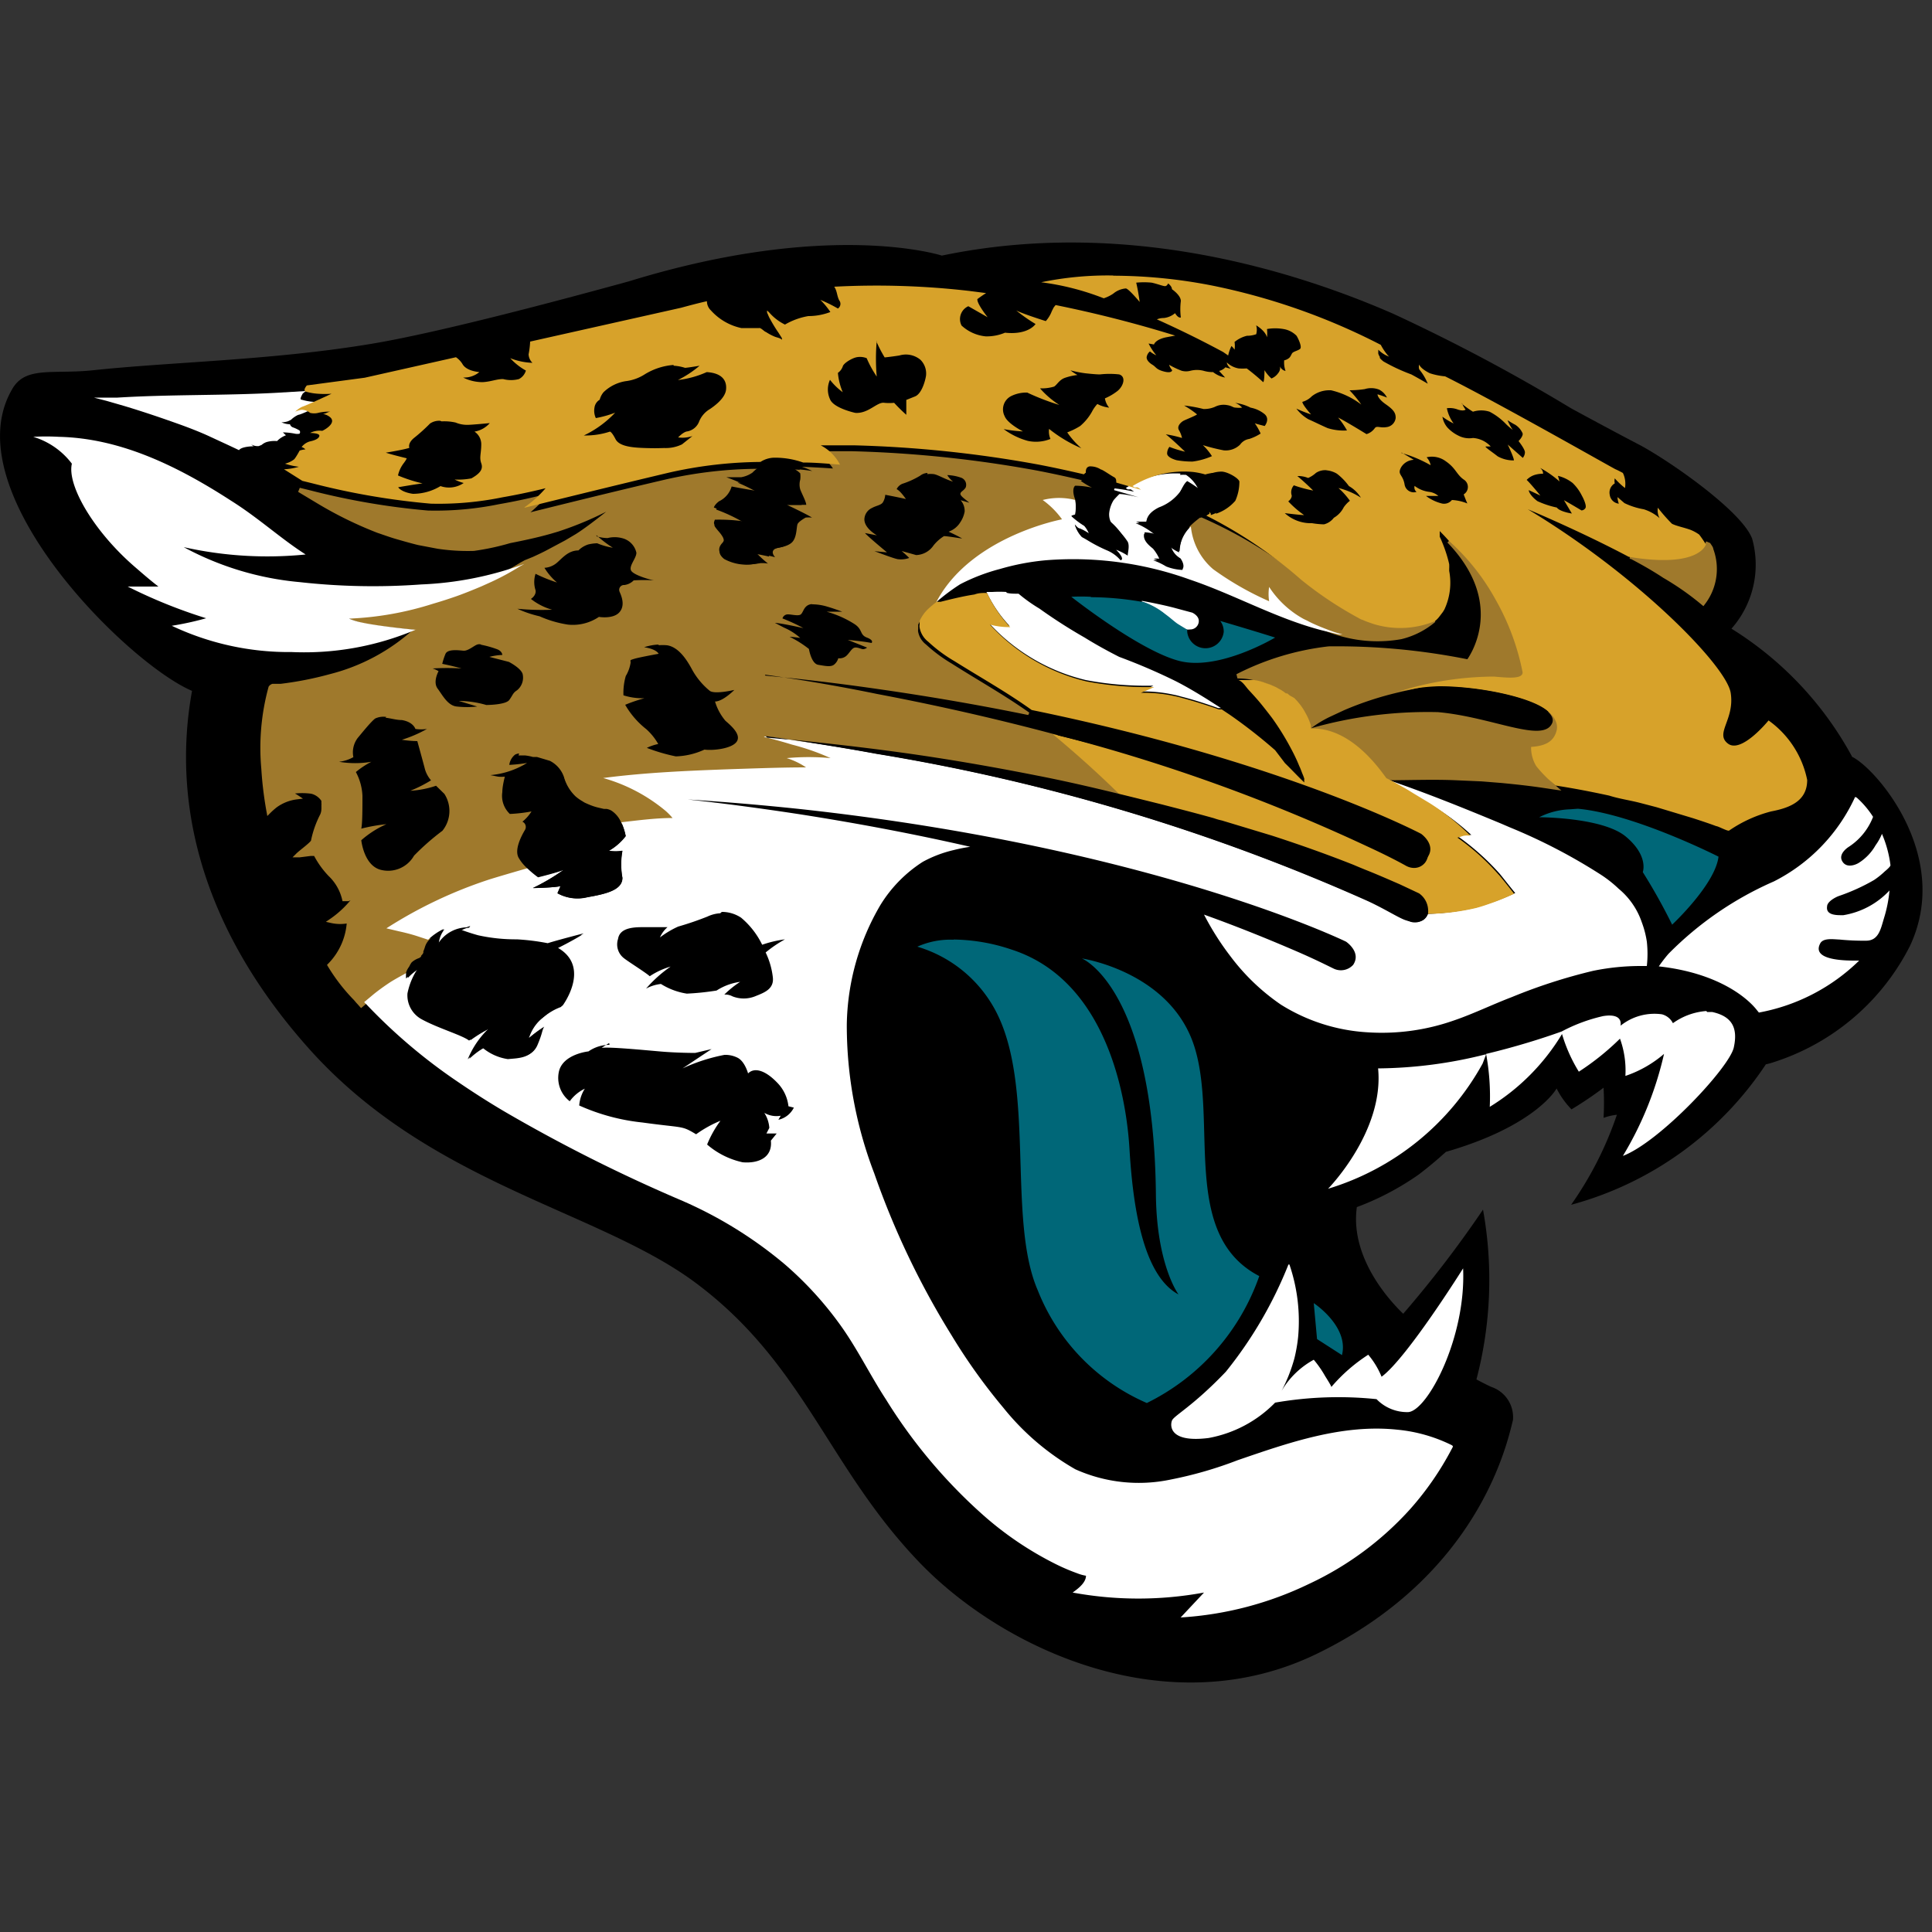 <svg id="Layer_1" data-name="Layer 1" xmlns="http://www.w3.org/2000/svg" xmlns:xlink="http://www.w3.org/1999/xlink" viewBox="0 0 100 100"><rect x="0" y="0" width="100" height="100" fill="#333333" stroke="none"/><defs><style>.cls-1,.cls-4{fill:none;}.cls-2{clip-path:url(#clip-path);}.cls-3{fill:#9f792c;}.cls-4{stroke:#9f792c;stroke-width:0.23px;}.cls-5{fill:#fff;}.cls-6{fill:#d7a22a;}.cls-7{fill:#006778;}</style><clipPath id="clip-path"><rect class="cls-1" y="12.25" width="100" height="75.5"/></clipPath></defs><g class="cls-2"><path d="M95.84,39.12a17.74,17.74,0,0,0-6.22-6.58,5,5,0,0,0,1.07-4.66c-.55-1.46-4.42-4.12-5.88-4.88s-3.48-1.86-3.48-1.86a94.73,94.73,0,0,0-9.24-4.91c-4.91-2.14-13.74-5-23.34-3,0,0-5.77-1.88-16.19,1.33-3.64,1-9.83,2.65-13.3,3.23-5.14.86-10.36.94-14.4,1.37-2.13.23-3.55-.24-4.24,1-3.05,5.27,6,14.19,9.32,15.6-1,5.49.26,12,6,18.46,6.26,7.05,14.92,8.39,20,12.13,5.69,4.21,6.87,9.53,11.63,14.5,4.38,4.57,12.94,8.48,20.61,4.74C76.51,81.53,78,74.77,78.31,73.5a1.65,1.65,0,0,0-1.11-1.71c-.14-.06-.42-.2-.78-.39a20.34,20.34,0,0,0,.34-8.79A57.77,57.77,0,0,1,72.63,68c-.49-.47-2.78-2.78-2.4-5.52a14.22,14.22,0,0,0,3.18-1.67c.53-.4,1-.8,1.43-1.19,4.68-1.35,5.73-3.28,5.73-3.28a4.32,4.32,0,0,0,.77,1.08A18.78,18.78,0,0,0,83,56.3,13.76,13.76,0,0,1,83,57.86a3,3,0,0,1,.69-.16,18.24,18.24,0,0,1-2.37,4.66,17.59,17.59,0,0,0,10.08-7.27v0a4,4,0,0,0,.46-.13,12,12,0,0,0,7-6c2.19-4.67-1.77-9.2-3-9.79Zm0,0"/></g><path class="cls-3" d="M42.32,23.37a2.44,2.44,0,0,1,1,1c-.63-.05-1.27-.08-1.91-.11a3.82,3.82,0,0,1,.55.23,6.71,6.71,0,0,0-.89-.09,1.32,1.32,0,0,1,.28.21,1.28,1.28,0,0,1,0,.33.82.82,0,0,0,0,.5c.07.2.27.64.3.8l-1,0s1,.48,1.29.66h-.33a1.56,1.56,0,0,0-.41.33c-.07.13,0,.72-.33,1s-.77.19-.91.35.08.39.08.39-.71-.17-.93-.19a6.86,6.86,0,0,0,.55.51,1.7,1.7,0,0,0-.57,0,2.52,2.52,0,0,1-1.67-.27c-.48-.38-.23-.68-.12-.79s.14-.28-.18-.65-.27-.37-.21-.56a9.21,9.21,0,0,1,1.52.11,9,9,0,0,0-1.52-.71s0-.13.26-.32.56-.32.67-.77c0,0,.81.16,1.27.22a10.14,10.14,0,0,0-1.56-.7l.79,0a1.45,1.45,0,0,0,.58-.24,1.81,1.81,0,0,1,.28-.24,22.05,22.05,0,0,0-4.72.55c-2.49.58-5,1.2-7.45,1.81l-.07,0a5.61,5.61,0,0,0,1.12-1c-.73.18-1.48.34-2.23.47a16.48,16.48,0,0,1-3.71.33,37.47,37.47,0,0,1-6.12-1.05l-.53-.13,1,.6a20,20,0,0,0,3.08,1.51c.33.11.65.23,1,.33s.73.21,1.1.3.68.13,1,.19a10.39,10.39,0,0,0,1.85.11A12.76,12.76,0,0,0,26.38,28c.71-.14,1.42-.29,2.12-.49l.34-.1a17.44,17.44,0,0,0,2.78-1.18c.24-.11.47-.23.7-.36h0s-1.66,1.38-2.47,1.88l-.54.32-.9.48c-.26.14-.52.26-.78.38l-.42.17h0l-.22.12a13.94,13.94,0,0,1-1.47.8s0,0,0,0l-.51.23h0c-.46.2-.94.38-1.4.55s-.75.25-1.13.36a16.45,16.45,0,0,1-4.34.77,3.09,3.09,0,0,0,.65.2c.81.19,2.75.36,2.85.38h0a1.28,1.28,0,0,1-.16.15A10.27,10.27,0,0,1,17.12,35a17.7,17.7,0,0,1-2.59.51l-.41,0a.24.24,0,0,0-.11.08,11.81,11.81,0,0,0-.37,4.19A18.76,18.76,0,0,0,13.91,42h0a3.82,3.82,0,0,1,.35-.31,2.37,2.37,0,0,1,1.1-.43l0,0,0,0a1.28,1.28,0,0,0-.58-.22l-.16,0,.13,0a3.6,3.6,0,0,1,1.38-.08h0a1,1,0,0,1,.62.45.43.43,0,0,0,0,.07l0,.09v0a.19.19,0,0,1,0,.1.29.29,0,0,1,0,.09v0a.28.28,0,0,1,0,.09.83.83,0,0,1-.07.34,5.09,5.09,0,0,0-.47,1.33c0,.12-.62.55-.79.73l0,0h.09l.56-.07.26,0h0a4.51,4.51,0,0,0,.76,1.07,2.53,2.53,0,0,1,.73,1.27h0l.14,0h0l.06,0,.12-.06.19-.08.18-.09h0a5.27,5.27,0,0,1-1.36,1.36,2.08,2.08,0,0,0,.92,0h0a3.5,3.5,0,0,1-1,2.3,9.41,9.41,0,0,0,1.34,1.73l.06.07.05.06.11.12.07.08.49-.41c.26-.21.54-.4.81-.59s.87-.5.87-.5h0a1,1,0,0,1,.2-.53c.1-.12.26-.15.38-.22a.64.64,0,0,0,.17-.13l.06-.07,0,0,0-.07,0-.07A2.5,2.5,0,0,0,22,49a.91.91,0,0,1,.18-.33h0l-.59-.19c-.31-.1-.63-.18-.94-.25L20,48.05a22.79,22.79,0,0,1,5.37-2.54c.63-.22,2-.6,2-.6a2.18,2.18,0,0,1-.46-.57c-.24-.46.16-1.16.33-1.43s-.14-.43-.14-.43a2.14,2.14,0,0,0,.47-.53h0a8,8,0,0,1-1.15.16h0A1.29,1.29,0,0,1,26,41c.06-.3.2-.77.2-.77h0a1.36,1.36,0,0,1-.35,0l-.41-.08h0a4.27,4.27,0,0,0,1.9-.63h0a7.71,7.71,0,0,1-.91.1h0a.73.73,0,0,1,.3-.54.76.76,0,0,1,.52,0,2.21,2.21,0,0,1,.42.08l.21,0,.67.2h0a1.47,1.47,0,0,1,.73.84,2.21,2.21,0,0,0,.6,1h0a2.26,2.26,0,0,0,.37.26.51.51,0,0,0,.16.09l.16.07a3,3,0,0,0,.48.16l.3.07.15,0a.78.78,0,0,1,.24.09,1.35,1.35,0,0,1,.49.59c.89-.1,1.77-.17,2.65-.23-.11-.12-.23-.25-.35-.36a8.85,8.85,0,0,0-3.24-1.7c2.21-.29,4.45-.38,6.68-.46,1.27,0,2.55-.08,3.82-.09a3.75,3.75,0,0,0-1-.48,12.41,12.41,0,0,1,2.28,0,12.39,12.39,0,0,0-2-.7c-.48-.14-1-.28-1.44-.4h0l1,.09.16,0c1.91.2,3.81.41,5.71.68q3.59.49,7.13,1.2c2.16.43,4.31,1,6.44,1.49.9.23,1.79.46,2.69.72-1.46-.42-3-.85-4.78-1.26C56.81,40,55.69,38.94,54.49,38c-2.75-.73-5.79-1.44-9.13-2.07-2.09-.39-4-.71-5.81-1,1.83.17,3.8.4,5.93.7,2.78.4,5.35.86,7.73,1.35-1.3-.92-2.68-1.69-4-2.53a7.52,7.52,0,0,1-1.35-1,1.2,1.2,0,0,1-.45-.73.43.43,0,0,1,0-.16v0s0-.07,0-.1v-.06l0-.09a.08.08,0,0,1,0,0,2,2,0,0,1,.54-.71l.09-.08a.2.2,0,0,0,.07-.06l.09-.07.09-.07h0l0,0,0,0h0l0,0,.07-.15C50.36,27.77,55,26.93,55,26.93a4.31,4.31,0,0,0-1-1,3.43,3.43,0,0,1,1.69,0v0c-.1-.4-.06-.63,0-.71a4.38,4.38,0,0,1,.87.1,4.2,4.2,0,0,1-.57-.35c-.77-.18-1.55-.35-2.33-.5a61.47,61.47,0,0,0-9.57-1c-.57,0-1.14,0-1.72,0Zm19.84,3.47a4.58,4.58,0,0,0-.5.41v0a3.31,3.31,0,0,0,1.15,2.21,15.65,15.65,0,0,0,2.9,1.66,2.41,2.41,0,0,1,0-.74,5,5,0,0,0,1.79,1.66l.19.1c.29.13.66.29,1,.43a6.52,6.52,0,0,0,.82.27,6.75,6.75,0,0,0,3,.12,4,4,0,0,0,1.71-.86h0a4.7,4.7,0,0,1-3.2.14c-.18-.06-.36-.12-.54-.2a.82.82,0,0,1-.19-.09,19.19,19.19,0,0,1-3-2,23.32,23.32,0,0,0-5.18-3.12ZM75,28c3.25,3.37,1,6.25,1,6.25a34.28,34.28,0,0,0-7.22-.68A13.8,13.8,0,0,0,64.05,35h0q.45,0,.84.09l.49.12a3.73,3.73,0,0,1,1.13.57,2.15,2.15,0,0,1,.28.23l.13.12a3.18,3.18,0,0,1,.85,1.53h0l.09-.07a5.73,5.73,0,0,1,.86-.51l.75-.35a16.63,16.63,0,0,1,2.77-.91,16.58,16.58,0,0,1,5-.8c.64,0,1.49.16,1.49-.22a12.45,12.45,0,0,0-1.38-3.73A11.69,11.69,0,0,0,75,28ZM67.82,37.7c2-.08,3.52,2,3.91,2.57h.06c1.18,0,2.37-.05,3.55,0l1.36.06,1,.08c.74.07,1.48.15,2.21.26l.54.08a6.75,6.75,0,0,1-.94-1,1.9,1.9,0,0,1-.28-1h0c.76-.05,1.21-.4,1.32-.85s-.46-1-.46-1h0c.22.19.31.4.2.61-.49,1-3.1-.34-5.9-.59a22.15,22.15,0,0,0-6.56.83Zm20.55-9.53c-.16.34-.9,1.16-4,.64l.06,0c.56.29,1.16.63,1.72,1a14.36,14.36,0,0,1,2,1.4,2.88,2.88,0,0,0,.42-2.76c0-.08-.08-.17-.13-.25a.08.08,0,0,0,0,0Zm0,0"/><path class="cls-4" d="M42.32,23.38a2.3,2.3,0,0,1,1,1c-.63-.05-1.27-.08-1.91-.11a3.82,3.82,0,0,1,.55.23,6.71,6.71,0,0,0-.89-.09,1.32,1.32,0,0,1,.28.21,1.28,1.28,0,0,1,0,.33.79.79,0,0,0,0,.49c.07.21.27.65.3.81,0,0-.61,0-1,0,0,0,1,.48,1.29.66h-.33a1.56,1.56,0,0,0-.41.33c-.07.13,0,.72-.33,1s-.77.19-.91.35.08.39.08.39-.71-.17-.93-.19a6.86,6.86,0,0,0,.55.51,1.7,1.7,0,0,0-.57,0,2.52,2.52,0,0,1-1.67-.27c-.48-.38-.23-.68-.12-.79s.14-.28-.18-.65-.27-.37-.21-.56a9.21,9.21,0,0,1,1.52.11,8.41,8.41,0,0,0-1.52-.7s0-.14.26-.33.56-.32.67-.77c0,0,.81.16,1.27.22a10.14,10.14,0,0,0-1.56-.7l.79,0a1.45,1.45,0,0,0,.58-.24,1.81,1.81,0,0,1,.28-.24,22.05,22.05,0,0,0-4.72.55c-2.49.58-5,1.2-7.45,1.81l-.07,0a5.32,5.32,0,0,0,1.12-1c-.73.18-1.48.34-2.23.47a16.48,16.48,0,0,1-3.71.33,37.47,37.47,0,0,1-6.12-1.05l-.53-.13,1,.6a20,20,0,0,0,3.08,1.51c.33.11.65.23,1,.33s.73.21,1.1.3l1,.19a10.39,10.39,0,0,0,1.85.11A12.76,12.76,0,0,0,26.38,28c.71-.14,1.42-.29,2.12-.49l.34-.1a17.44,17.44,0,0,0,2.78-1.18c.24-.11.47-.23.7-.36h0s-1.66,1.38-2.47,1.88l-.54.32-.9.48c-.26.14-.52.26-.78.38l-.42.17h0l-.22.12a13.94,13.94,0,0,1-1.47.8s0,0,0,0l-.51.23h0c-.46.2-.94.38-1.4.55s-.75.25-1.13.36a16.45,16.45,0,0,1-4.34.77,3.81,3.81,0,0,0,.65.21c.81.18,2.75.35,2.85.37h0a1.28,1.28,0,0,1-.16.15A10.27,10.27,0,0,1,17.12,35a17.7,17.7,0,0,1-2.59.51l-.41,0a.24.24,0,0,0-.11.08,11.81,11.81,0,0,0-.37,4.19A18.76,18.76,0,0,0,13.91,42h0a3.82,3.82,0,0,1,.35-.31,2.37,2.37,0,0,1,1.1-.43l0,0,0,0a1.27,1.27,0,0,0-.58-.21l-.16,0,.13,0a3.6,3.6,0,0,1,1.38-.08h0a1,1,0,0,1,.62.45.43.43,0,0,0,0,.07l0,.09v0a.19.19,0,0,1,0,.1.29.29,0,0,1,0,.09v0a.28.28,0,0,1,0,.09.83.83,0,0,1-.07.34,5.09,5.09,0,0,0-.47,1.33c0,.12-.62.56-.79.73l0,0h.09l.56-.07.26,0h0a4.51,4.51,0,0,0,.76,1.07,2.57,2.57,0,0,1,.73,1.27h0l.14,0h0l.06,0,.12-.06.19-.08.18-.09h0a5.27,5.27,0,0,1-1.36,1.36,2.08,2.08,0,0,0,.92,0h0a3.5,3.5,0,0,1-1,2.3,9.41,9.41,0,0,0,1.34,1.73l.06.07.05.06.11.12.07.08.49-.41c.26-.21.54-.4.81-.59s.87-.5.87-.5h0a1,1,0,0,1,.2-.53c.1-.12.26-.15.38-.22a.64.64,0,0,0,.17-.13l.06-.07,0,0,0-.07,0-.07A2.5,2.5,0,0,0,22,49a.91.91,0,0,1,.18-.33h0l-.59-.19c-.31-.1-.63-.18-.94-.25L20,48.06a22.43,22.43,0,0,1,5.37-2.55c.63-.22,2-.6,2-.6a2.18,2.18,0,0,1-.46-.57c-.24-.46.16-1.16.33-1.43s-.14-.43-.14-.43a2.14,2.14,0,0,0,.47-.53h0a8,8,0,0,1-1.15.16h0A1.29,1.29,0,0,1,26,41c.06-.3.2-.77.2-.77h0a1.36,1.36,0,0,1-.35,0,2.73,2.73,0,0,1-.41-.09h0a4.27,4.27,0,0,0,1.9-.63h0a7.71,7.71,0,0,1-.91.1h0a.73.73,0,0,1,.3-.54.76.76,0,0,1,.52,0,2.21,2.21,0,0,1,.42.08l.21,0,.67.2h0a1.47,1.47,0,0,1,.73.84,2.21,2.21,0,0,0,.6,1h0a3.18,3.18,0,0,0,.37.27.8.8,0,0,0,.16.08l.16.07a4.5,4.5,0,0,0,.48.16l.3.07.15,0a.78.78,0,0,1,.24.09,1.35,1.35,0,0,1,.49.59c.89-.1,1.77-.17,2.65-.23-.11-.12-.23-.25-.35-.36a8.85,8.85,0,0,0-3.24-1.7c2.21-.29,4.45-.38,6.68-.46,1.27-.05,2.55-.08,3.82-.09a3.75,3.75,0,0,0-1-.48,13.36,13.36,0,0,1,2.28,0,12.39,12.39,0,0,0-2-.7c-.48-.14-1-.28-1.44-.4h0l1,.09.16,0c1.91.2,3.81.41,5.71.68q3.59.49,7.13,1.2c2.16.43,4.31,1,6.44,1.49.9.23,1.79.46,2.69.72-1.46-.42-3-.85-4.78-1.26C56.81,40,55.69,38.94,54.49,38c-2.75-.73-5.79-1.44-9.13-2.07-2.09-.39-4-.71-5.81-1,1.83.17,3.8.4,5.93.7,2.78.4,5.35.86,7.73,1.35-1.3-.92-2.68-1.69-4-2.53a8.05,8.05,0,0,1-1.35-1,1.2,1.2,0,0,1-.45-.73.43.43,0,0,1,0-.16v0s0-.07,0-.1v-.06l0-.09a.08.08,0,0,1,0,0,2,2,0,0,1,.54-.71l.09-.08a.2.2,0,0,0,.07-.06l.09-.07.09-.07h0l0,0,0,0h0l0,0,.07-.15C50.36,27.77,55,26.93,55,26.93a4.31,4.31,0,0,0-1-1,3.43,3.43,0,0,1,1.69,0v0c-.1-.4-.06-.63,0-.71a4.38,4.38,0,0,1,.87.1,4.2,4.2,0,0,1-.57-.35c-.77-.18-1.55-.35-2.33-.5a61.47,61.47,0,0,0-9.57-1c-.57,0-1.14,0-1.72,0Zm19.84,3.46a4.58,4.58,0,0,0-.5.41v0a3.31,3.31,0,0,0,1.15,2.21,15.65,15.65,0,0,0,2.9,1.66,2.41,2.41,0,0,1,0-.74,5,5,0,0,0,1.79,1.66l.19.1c.29.13.66.29,1,.43a6.52,6.52,0,0,0,.82.27,6.9,6.9,0,0,0,3,.13,4.15,4.15,0,0,0,1.71-.87h0a4.7,4.7,0,0,1-3.2.14c-.18-.06-.36-.12-.54-.2L70.31,32a19.19,19.19,0,0,1-3-2,23.32,23.32,0,0,0-5.18-3.12ZM75,28c3.25,3.37,1,6.25,1,6.25a34.28,34.28,0,0,0-7.22-.68A13.8,13.8,0,0,0,64.05,35h0q.45,0,.84.09l.49.12a3.52,3.52,0,0,1,1.13.57,2.15,2.15,0,0,1,.28.23l.13.12a3.18,3.18,0,0,1,.85,1.53h0l.09-.07a5.73,5.73,0,0,1,.86-.51l.75-.35a15.76,15.76,0,0,1,2.77-.91,16.58,16.58,0,0,1,5-.8c.64,0,1.49.16,1.49-.22a12.45,12.45,0,0,0-1.38-3.73A11.69,11.69,0,0,0,75,28ZM67.82,37.7c2-.08,3.52,2,3.91,2.57h.06c1.18,0,2.37-.05,3.55,0l1.36.06,1,.08c.74.07,1.48.15,2.21.26l.54.08a7.3,7.3,0,0,1-.94-1,1.9,1.9,0,0,1-.28-1h0a1.31,1.31,0,0,0,1.32-.85c.14-.55-.46-1-.46-1h0c.22.19.31.4.2.61-.49,1-3.1-.34-5.9-.59a22.15,22.15,0,0,0-6.56.83Zm20.55-9.53c-.16.34-.9,1.16-4,.64l.06,0c.56.29,1.16.63,1.72,1a14.36,14.36,0,0,1,2,1.4,2.88,2.88,0,0,0,.42-2.76c0-.08-.08-.17-.13-.25a.08.08,0,0,0,0,0Zm0,0"/><path class="cls-5" d="M15.83,20.24l-1.5.09c-2.75.15-5.5.08-8.25.25-.41,0-.81,0-1.22,0h0l.66.17.9.26c1,.3,2,.64,3,1,.49.18,1,.38,1.45.59s1,.46,1.5.7c.14-.2.75-.2.75-.2L13,23a.67.67,0,0,0,.39.09h0l.15-.06a.77.77,0,0,1,.26-.15,1.51,1.51,0,0,1,.54-.05,1.27,1.27,0,0,1,.46-.3l-.16-.15a3.39,3.39,0,0,1,.64.07.65.65,0,0,0,.22,0h0a.13.13,0,0,0,0-.17,1.8,1.8,0,0,0-.34-.16.24.24,0,0,1-.15-.16v0a1.13,1.13,0,0,1-.44-.1,1.14,1.14,0,0,0,.32-.05l.17-.08,0,0h0l0,0h0a1.35,1.35,0,0,1,.38-.26c.16,0,1.51-.67,1.51-.67a4.77,4.77,0,0,1-.7,0,2.82,2.82,0,0,1-.63-.11c-.14,0,0-.22.05-.32ZM3.05,22.61a11.89,11.89,0,0,0-1.33,0,3.92,3.92,0,0,1,2,1.39C3.46,25.12,4.86,27.52,7,29.36c.37.32.77.67,1.2,1l-1.59,0A26.51,26.51,0,0,0,10.67,32a15.47,15.47,0,0,1-1.78.39,14.17,14.17,0,0,0,6.21,1.36,14.78,14.78,0,0,0,6.4-1.15l0,0,.07,0c-.1,0-2-.19-2.85-.38a3.09,3.09,0,0,1-.65-.2,16.45,16.45,0,0,0,4.34-.77c.38-.11.75-.23,1.13-.36s.93-.35,1.4-.55h0l.51-.23s0,0,0,0a13,13,0,0,0,1.47-.8l.22-.12a17.54,17.54,0,0,1-5.33,1.06,34.14,34.14,0,0,1-6.3-.12,15.52,15.52,0,0,1-6-1.81,19.79,19.79,0,0,0,6.31.38c-1.3-.83-2.42-1.88-3.87-2.79C9,24,6.11,22.68,3.05,22.61Zm58.05,1.9a4.75,4.75,0,0,0-2.83.75l.1.07,0,0,.08,0,0,0,.08,0,0,0,.1.07h0l.07.05,0,0,0,0,0,0h0s0,0,0,0h0a9,9,0,0,0-1-.17c-.07.07-.23.23-.3.32a1.77,1.77,0,0,0-.23.67.94.94,0,0,0,.22.66,3.4,3.4,0,0,1,.74.82c.09.22-.06.56,0,.71a3,3,0,0,0-.6-.31s.48.5.24.56a2,2,0,0,0-.63-.44A7.57,7.57,0,0,1,56,27.8a1.55,1.55,0,0,1-.36-.63s.15.19.26.21a2.25,2.25,0,0,1,.47.26,1.24,1.24,0,0,0-.25-.42,4.1,4.1,0,0,1-.66-.5l.2-.06a2.51,2.51,0,0,0,0-.78,3.43,3.43,0,0,0-1.69,0,4.37,4.37,0,0,1,1,1s-4.59.85-6.43,4.14l-.08.15,0,0,0,0h0a10.12,10.12,0,0,1,1.24-.93,9.86,9.86,0,0,1,2.06-.79A12.42,12.42,0,0,1,54.12,29a17.82,17.82,0,0,1,7.47,1c2.31.78,4.44,2,6.81,2.62l.91.22.18,0a6.52,6.52,0,0,1-.82-.27c-.37-.14-.75-.3-1-.44l-.19-.09a5,5,0,0,1-1.79-1.66,2.41,2.41,0,0,0,0,.74,15.65,15.65,0,0,1-2.9-1.66,3.33,3.33,0,0,1-1.15-2.21v0a1.83,1.83,0,0,0-.35.44,1.88,1.88,0,0,0-.26.9,2.09,2.09,0,0,1-.45-.27,1,1,0,0,0,.5.66s.22.3.12.52a2.58,2.58,0,0,1-.84-.18,3.65,3.65,0,0,0-.67-.32,1.73,1.73,0,0,1,.35,0,2.27,2.27,0,0,0-.36-.6c-.18-.15-.54-.42-.46-.77a2.89,2.89,0,0,1,.63.11,3.77,3.77,0,0,0-1.07-.66l.55,0s-.07-.39.63-.74a2.46,2.46,0,0,0,1.08-.78c.14-.22.2-.44.39-.58,0,0,.34.2.62.4a1.79,1.79,0,0,0-.66-.8,2.08,2.08,0,0,0-.31,0Zm-9,6.13a6.1,6.1,0,0,0-.74,0l-.3,0a6.66,6.66,0,0,0,1.19,1.75,3.9,3.9,0,0,1-1.05-.13,9.88,9.88,0,0,0,5,2.94,16.75,16.75,0,0,0,3.5.29c-.26.13-.69.3-.69.3a7.36,7.36,0,0,1,1.7.16,4,4,0,0,1,.41.1c.65.16,1.46.43,1.93.6l.15,0-.69-.44c-.48-.3-1.14-.7-1.75-1A30.68,30.68,0,0,0,57.93,34c-.61-.31-1.21-.64-1.79-1A27.1,27.1,0,0,1,53.8,31.5a8.15,8.15,0,0,1-1.08-.77s0,0-.06,0c-.19,0-.39,0-.57-.05Zm7,.5a3.92,3.92,0,0,1,1.17.64c.2.15.37.31.56.46s.54.34.56.34a.86.86,0,0,0,.21,0,.44.44,0,0,0,.45-.44c0-.28-.34-.43-.34-.43l-.82-.22c-.57-.16-1.54-.35-1.79-.39Zm-19.56,7c.49.12,1,.26,1.45.4a12,12,0,0,1,2,.7,12.29,12.29,0,0,0-2.27,0,3.75,3.75,0,0,1,1,.48c-1.28,0-2.55.05-3.83.09-2.22.08-4.46.17-6.67.46a8.73,8.73,0,0,1,3.23,1.7,3.15,3.15,0,0,1,.36.37c-.88,0-1.77.12-2.65.22h0a3.09,3.09,0,0,1,.23.72,2.91,2.91,0,0,1-.87.76,2.11,2.11,0,0,0,.7,0,3.88,3.88,0,0,0,0,1.4c0,.57-.7.8-1.8,1a2.14,2.14,0,0,1-1.56-.2l.16-.37c-.37.07-1.43.1-1.43.1A11.22,11.22,0,0,0,29.2,45c-.43.16-1.33.38-1.33.38a5.16,5.16,0,0,1-.54-.45s-1.33.38-2,.59A23.22,23.22,0,0,0,20,48.05l.63.15c.32.07.64.15.95.25l.58.19h0a3,3,0,0,1,.81-.56,1.35,1.35,0,0,0-.3.77h0A1.81,1.81,0,0,1,24.26,48a2,2,0,0,0-.46.2s.43.16.87.28a9.06,9.06,0,0,0,2,.21,11.66,11.66,0,0,1,1.6.2c.46-.15,1.86-.51,1.86-.51-.48.31-1.35.74-1.35.74,1.76,1,.26,3,.26,3a3,3,0,0,0-.95.56,2.24,2.24,0,0,0-.79,1.12,6.7,6.7,0,0,1,.79-.59c-.13.21-.07.31-.35.95s-1,.61-1.45.66A2.64,2.64,0,0,1,25,54.25a3.6,3.6,0,0,0-.79.58,4.63,4.63,0,0,1,1.07-1.58,6.93,6.93,0,0,0-1,.61c-.36-.28-1.61-.64-2.45-1.1a1.41,1.41,0,0,1-.74-1.34,3.57,3.57,0,0,1,.51-1.25,2.73,2.73,0,0,0-.58.48,1.31,1.31,0,0,1,0-.28h0s-.6.32-.87.5-.55.38-.81.59l-.49.41a.88.88,0,0,0,.1.1,28.51,28.51,0,0,0,4.71,4c.79.54,1.6,1.06,2.43,1.55a82.37,82.37,0,0,0,9.15,4.6,21.64,21.64,0,0,1,5.38,3.32,18.07,18.07,0,0,1,2.77,3c.94,1.27,1.62,2.7,2.47,4a27,27,0,0,0,5.05,6,17.36,17.36,0,0,0,3.72,2.51,10.2,10.2,0,0,0,1.12.48,2.23,2.23,0,0,0,.46.13c0,.36-.41.67-.69.87a18.73,18.73,0,0,0,6.8,0l-1.21,1.29a17.72,17.72,0,0,0,6.65-1.74A16.34,16.34,0,0,0,73,78.1,15.51,15.51,0,0,0,75.14,75c.07-.13.09-.14,0-.2A8.07,8.07,0,0,0,72.32,74c-2.84-.3-5.61.67-8.26,1.58a20.56,20.56,0,0,1-3.46,1,8,8,0,0,1-4.94-.53,13.13,13.13,0,0,1-3.73-3.19,30.05,30.05,0,0,1-2.68-3.75,42.26,42.26,0,0,1-4-8.38,21.37,21.37,0,0,1-1.42-7.71,12.59,12.59,0,0,1,1.73-6.16,7,7,0,0,1,2.2-2.25A6.31,6.31,0,0,1,49.36,44a8.17,8.17,0,0,1,.86-.17c-2.66-.61-5.6-1.18-8.8-1.68q-3.14-.48-5.83-.77c1.83.12,3.81.28,5.95.51,18.2,2,28.13,6.85,28.13,6.85s.81.54.37,1.2a.86.86,0,0,1-1,.2c-.35-.17-1-.5-2-.93s-2.71-1.15-4.72-1.87a14.32,14.32,0,0,0,1.37,2.16A11.06,11.06,0,0,0,66.3,52a9.47,9.47,0,0,0,4.45,1.43,11.26,11.26,0,0,0,4.5-.61c1-.34,2-.83,3-1.21a28.3,28.3,0,0,1,4.21-1.36A12.21,12.21,0,0,1,84.93,50h.31a5.75,5.75,0,0,0,0-1.26,4.9,4.9,0,0,0-.26-1A3.87,3.87,0,0,0,83.78,46l0,0a6.26,6.26,0,0,0-.91-.72,29.08,29.08,0,0,0-4.73-2.46l-.44-.19c-2-.83-3.93-1.61-5.93-2.29.33.17.65.36,1,.54l.17.1.25.15.83.5a12.25,12.25,0,0,1,2.14,1.59,1,1,0,0,0-.34,0,3.18,3.18,0,0,0-.33.09,12.87,12.87,0,0,1,2.13,1.91c.08.09.79,1,.81,1a12.53,12.53,0,0,1-1.32.53l-.66.21A12.39,12.39,0,0,1,74,47.3h-.09a1,1,0,0,1-.09.17c-.22.32-.65.27-1,.18s-1-.53-2-1a103.33,103.33,0,0,0-25.45-7.63c-2-.37-3.91-.66-5.66-.9h-.13Zm56.48,3.11a9.18,9.18,0,0,1-4.2,4.37,17.52,17.52,0,0,0-5.46,3.75,7.51,7.51,0,0,0-.5.65h0c3.08.34,4.6,1.64,5.09,2.28l.09.11h0a10,10,0,0,0,5.19-2.69h-.2c-.47,0-2.28,0-1.82-.88.15-.31.69-.22,1-.21a12.74,12.74,0,0,0,1.38.06c.65,0,.76-.62.92-1.15a6.89,6.89,0,0,0,.29-1.45,4.19,4.19,0,0,1-2.39,1.28h-.08c-.28,0-.83,0-.76-.45,0-.24.39-.46.6-.54A10.2,10.2,0,0,0,97,45.55a4.09,4.09,0,0,0,.56-.45s.3-.24.29-.32a6,6,0,0,0-.44-1.62,2.84,2.84,0,0,1-.33.59,2.57,2.57,0,0,1-.9.93c-.22.12-.65.25-.84-.13s.34-.71.34-.71a3.24,3.24,0,0,0,1.27-1.56,4.8,4.8,0,0,0-.85-1Zm-7.7,11.08a3.4,3.4,0,0,0-1.73.63.89.89,0,0,0-.57-.46,2.8,2.8,0,0,0-2.14.59c.1-.7-.85-.5-.89-.5a8.58,8.58,0,0,0-2.16.8c-1,.36-2.4.8-3.91,1.16a12.07,12.07,0,0,1,.19,2.74,11.21,11.21,0,0,0,3.74-3.77,8,8,0,0,0,.87,1.95,13.33,13.33,0,0,0,2.13-1.71,4.86,4.86,0,0,1,.28,1.93,6,6,0,0,0,2-1.14A17.82,17.82,0,0,1,84,59.83c1.9-.72,5.51-4.57,5.74-5.61s-.11-1.62-1.12-1.84l-.26,0ZM76.87,54.58a23.38,23.38,0,0,1-5.54.72c.32,3.27-2.59,6.23-2.59,6.23a13.64,13.64,0,0,0,8-6.48l.18-.47ZM66.69,65.45A21.43,21.43,0,0,1,63.45,71c-1.73,1.81-2.69,2.27-2.79,2.53s-.14,1.16,1.9.9A6.42,6.42,0,0,0,66,72.6a19.14,19.14,0,0,1,5.25-.18,2.2,2.2,0,0,0,1.64.67c1-.07,3-3.86,2.84-7.44,0,0-2.91,4.65-4.22,5.61a4.24,4.24,0,0,0-.69-1.14,8.68,8.68,0,0,0-1.91,1.67c0-.06-.29-.51-.32-.56a5.6,5.6,0,0,0-.59-.85A4.34,4.34,0,0,0,66.33,72,8.39,8.39,0,0,0,67,70.3a8.29,8.29,0,0,0,.19-1.09,9.06,9.06,0,0,0-.45-3.76Zm0,0"/><path class="cls-6" d="M57.64,14.26a17,17,0,0,0-3.75.35,13.53,13.53,0,0,1,3.24.83,2,2,0,0,0,.49-.24,1.17,1.17,0,0,1,.65-.27c.14,0,.72.7.72.7s-.07-.54-.18-1a4.1,4.1,0,0,1,.8,0c.32.07.58.18.69.18s.16-.14.16-.14.2.14.2.3c0,0,.46.31.46.61a3.42,3.42,0,0,0,0,.85s-.12.07-.3-.22a1.07,1.07,0,0,1-.58.25.92.92,0,0,0-.36.07c1,.45,2.15,1,3.43,1.69l.26.18a2.05,2.05,0,0,1,.17-.49.89.89,0,0,1,.16.19,1.3,1.3,0,0,0,0-.4,1.62,1.62,0,0,1,.64-.32,1.44,1.44,0,0,0,.48-.08.83.83,0,0,0,0-.46s.47.27.56.62a2.1,2.1,0,0,0,0-.43,2.54,2.54,0,0,1,.85,0,1.22,1.22,0,0,1,.68.35c.08.13.3.58.18.68s-.36.13-.42.24-.09.2-.19.26a.53.53,0,0,1-.21.09,1.27,1.27,0,0,0,.07.55.39.39,0,0,1-.29-.24.41.41,0,0,1-.09.35.79.79,0,0,1-.35.28,1.91,1.91,0,0,1-.36-.43s0,.73-.09.6a10.77,10.77,0,0,0-.83-.69,3.05,3.05,0,0,1-.42,0,1.19,1.19,0,0,1-.61-.31s0,.16.21.32a1.36,1.36,0,0,1-.28-.07.67.67,0,0,1-.33.19l.31.34a1.39,1.39,0,0,1-.62-.28,1.67,1.67,0,0,1-.5-.07,1.39,1.39,0,0,0-.67,0,.86.86,0,0,1-.46,0,4.52,4.52,0,0,1-.65-.31.84.84,0,0,0,.16.28s0,.18-.42.07-.4-.23-.6-.35-.34-.29-.29-.44a.47.47,0,0,1,.16-.25,1.37,1.37,0,0,0,.33.2,3.19,3.19,0,0,1-.4-.61l.28.05s.06-.25.62-.37l.48-.09a63.14,63.14,0,0,0-6.19-1.58,1.34,1.34,0,0,0-.11.14l-.09.18a1.62,1.62,0,0,1-.31.51s-1.15-.36-1.53-.55a8.33,8.33,0,0,0,1,.7s-.36.58-1.58.45a2.43,2.43,0,0,1-1,.19,2.14,2.14,0,0,1-1.25-.56.73.73,0,0,1,.35-1l1,.57s-.57-.71-.53-.94c0,0,.21-.16.45-.31l-.86-.11a41.84,41.84,0,0,0-7-.22c.16.24.13.46.26.71a.29.29,0,0,1-.07.42,7.32,7.32,0,0,0-.91-.45,3.89,3.89,0,0,1,.52.63,3.18,3.18,0,0,1-1.14.21,3.6,3.6,0,0,0-1.21.44,2.58,2.58,0,0,1-.81-.62,1.1,1.1,0,0,0-.12-.11l0,0,0,0h0a.34.34,0,0,1,0,.08h0a.5.5,0,0,0,.05.13,1.42,1.42,0,0,0,.12.25,7.31,7.31,0,0,0,.43.7h0l.17.27a.41.41,0,0,1,0,.09s0,0,0,0l0,0s0,0,0,0v0a0,0,0,0,1,0,0c-.06-.09-.26-.12-.36-.16h0a2.64,2.64,0,0,1-.47-.25h0c-.06,0-.26-.23-.35-.2l-.05,0h0l-.06,0-.08,0H39l-.11,0-.22,0h-.3a2.94,2.94,0,0,1-1.57-.91.66.66,0,0,1-.21-.48c-.45.1-.9.22-1.34.34l-7.81,1.75a4.39,4.39,0,0,1-.08.66.65.65,0,0,0,.2.44,3.46,3.46,0,0,1-1.15-.24,3.18,3.18,0,0,0,.81.64.72.72,0,0,1-.36.44,1.6,1.6,0,0,1-.82,0c-.35,0-.64.14-1.07.16a2.25,2.25,0,0,1-1-.24,1.23,1.23,0,0,0,.84-.28c-.62-.07-.81-.3-.88-.43a1.16,1.16,0,0,0-.33-.34l-4.72,1.06-3,.4c-.08.1-.19.27-.05.32a2.82,2.82,0,0,0,.63.11,4.77,4.77,0,0,0,.7,0s-1.35.63-1.51.67a1.25,1.25,0,0,0-.37.26h0l0,0h0l0,0a1.15,1.15,0,0,1,.33-.1.72.72,0,0,1,.44.16.86.86,0,0,0,.42,0,2.22,2.22,0,0,1,.64-.06c-.14,0-.27.12-.41.12a.67.67,0,0,1,.34.13c.4.27-.1.62-.36.74a1.06,1.06,0,0,0-.63.11s.5,0,.48.15-.26.24-.5.29a.83.83,0,0,0-.42.29.49.49,0,0,1,.2.12,1.43,1.43,0,0,0-.3.06s-.17.32-.28.45a1.24,1.24,0,0,1-.48.23,3.58,3.58,0,0,0,.72.16,3.35,3.35,0,0,1-.77.13l.95.6h0l.53.13a37.47,37.47,0,0,0,6.12,1.05,16.48,16.48,0,0,0,3.71-.33c.75-.13,1.5-.29,2.23-.47a5.84,5.84,0,0,1-1.11,1l.06,0c2.48-.61,5-1.23,7.45-1.81a22.2,22.2,0,0,1,4.72-.55,1.36,1.36,0,0,1,.71-.22,4.35,4.35,0,0,1,1.5.25c.64,0,1.27.06,1.91.11a2.33,2.33,0,0,0-1-1c.57,0,1.15,0,1.72,0a61.47,61.47,0,0,1,9.57,1c.78.15,1.56.32,2.33.5a.17.17,0,0,0,.1-.09c0-.09,0-.29.2-.32a1,1,0,0,1,.58.16c.08,0,.53.32.67.39s.12.17.13.29l1.28.37h0l0,0,0,0,0,0-.07-.05h0l-.1-.07,0,0-.08,0,0,0-.08,0,0,0-.11-.07a5.07,5.07,0,0,1,3.14-.73,4.06,4.06,0,0,1,.73.16,1.69,1.69,0,0,1,.73-.18c.31,0,.88.33.93.51a2.39,2.39,0,0,1-.21,1,2.27,2.27,0,0,1-1,.67.28.28,0,0,0,0-.07l0,0a1.22,1.22,0,0,0-.34-.35l0,0s0,0,0,.06l0,0s0,0,0,0,0,.13,0,.2a1,1,0,0,1,0,.16l-.16.1A23.32,23.32,0,0,1,67.34,30a19.19,19.19,0,0,0,3,2,.72.72,0,0,0,.2.09c.17.08.36.14.53.2a4.7,4.7,0,0,0,3.2-.14h0l.06-.05a1.29,1.29,0,0,0,.19-.21l.16-.21h0l.08-.13a3.27,3.27,0,0,0,.25-2s0-.06,0-.1a2.21,2.21,0,0,0,0-.25,6.43,6.43,0,0,0-.2-.7c-.07-.21-.15-.4-.22-.57l-.07-.15,0-.06,0-.12s0,0,0-.06l0,0,0-.05v0A10.07,10.07,0,0,1,75,28a11.46,11.46,0,0,1,2.43,3.07,12.45,12.45,0,0,1,1.38,3.73c0,.38-.85.27-1.49.22a16.58,16.58,0,0,0-5,.8h0a10.1,10.1,0,0,1,2.18-.3c2,0,4.78.55,5.61,1.29h0s.6.44.46,1-.56.8-1.32.85a1.83,1.83,0,0,0,.27,1,6.61,6.61,0,0,0,1,1c.92.14,1.85.32,2.77.52h0c.5.16,1.06.24,1.57.37l.88.23,1.89.57c.4.13.8.26,1.2.41.1,0,.6.28.67.23A6.87,6.87,0,0,1,91.67,42c1-.19,1.87-.55,1.87-1.63a5,5,0,0,0-2-3.08s-1.4,1.73-2.1,1.2.36-1.24.14-2.63-4.77-6.05-10.5-9.5c0,0,2.65,1.1,5.22,2.46,3.13.52,3.87-.3,4-.64-.1-.16-.22-.34-.35-.51a2.16,2.16,0,0,0-.46-.25c-.37-.13-.71-.19-.95-.31a9,9,0,0,1-.73-.83.84.84,0,0,0,.09.54,2.24,2.24,0,0,0-.82-.46,3.72,3.72,0,0,1-1-.32l-.36-.31a1.25,1.25,0,0,0,.07.34.53.53,0,0,1-.47-.46.55.55,0,0,1,.26-.59.62.62,0,0,1,0-.26,3.89,3.89,0,0,0,.53.5,1.32,1.32,0,0,0-.07-.69L84,24.48c-.13-.07-.26-.14-.38-.19s-6-3.4-8.82-4.81a3.56,3.56,0,0,1-.79-.16s-.47-.22-.55-.45a.38.38,0,0,0,0,.25,2.79,2.79,0,0,1,.44.74s-.46-.27-.85-.48a9.51,9.51,0,0,1-1.44-.67,1.11,1.11,0,0,1-.19-.18.21.21,0,0,1,0-.06.51.51,0,0,1-.08-.17.25.25,0,0,1,0-.07s0,0,0,0v-.13s0,0,0,0h0l0,0a1.5,1.5,0,0,0,.56.36h0l0,0s0,0,0,0,0,0-.06-.06a2.87,2.87,0,0,1-.37-.55,33.49,33.49,0,0,0-8.73-3.07,26.85,26.85,0,0,0-5.16-.51ZM51.05,30.69c-.2,0-.4,0-.61.08-.6.09-1.2.24-1.76.38l-.12,0-.08,0h0l0,0h0l0,0,0,0h0l-.09.07-.09.07a.2.2,0,0,1-.07.06l-.09.08a2,2,0,0,0-.54.71.08.08,0,0,0,0,0,.36.36,0,0,1,0,.09s0,0,0,0v0s0,.07,0,.1v0a.43.43,0,0,0,0,.16,1.2,1.2,0,0,0,.45.73,7.52,7.52,0,0,0,1.35,1c1.34.84,2.72,1.61,4,2.53,13.15,2.7,20.16,6.41,20.16,6.41s.79.56.33,1.21c-.22.32-.65.26-1,.17s-1-.53-2-1A92.25,92.25,0,0,0,54.49,38c1.2,1,2.32,2,3.46,3.12,1.73.41,3.32.84,4.78,1.26l.41.11q1.31.38,2.58.78c1.43.46,2.83,1,4.22,1.51l.26.11.35.14c.6.24,1.2.5,1.79.77l1,.47h0l0,0h0a1.13,1.13,0,0,1,.48.86s0,.07,0,.11,0,0,0,.06H74A11.48,11.48,0,0,0,76.39,47c.23-.06.45-.13.67-.21a12.37,12.37,0,0,0,1.31-.53s-.72-.92-.81-1a12.12,12.12,0,0,0-2.13-1.91c.11,0,.22-.07.33-.09a1.08,1.08,0,0,1,.35,0A12.32,12.32,0,0,0,74,41.57l-.83-.5-.24-.15-.17-.1c-.32-.18-.64-.37-1-.54h0c-.39-.53-1.87-2.65-3.91-2.57,0,0,0,0,0-.11s0,0,0-.06a3.25,3.25,0,0,0-.28-.64l-.06-.11a3.12,3.12,0,0,0-.47-.61.27.27,0,0,0-.08-.07L66.76,36l-.13-.11-.07,0-.12-.09-.12-.08-.13-.07-.14-.08-.29-.13-.17-.06-.17-.06a3.06,3.06,0,0,0-.48-.12l-.2,0-.15,0-.49,0h0c.22.07.39.36.53.51s.36.39.53.59.46.57.68.86a13.54,13.54,0,0,1,1,1.62,8.65,8.65,0,0,1,.41.87c.07.14.12.3.18.44a2,2,0,0,1,.08.22,1.06,1.06,0,0,0,0,.19c-.33-.31-.63-.64-1-1L66,38.83A26.82,26.82,0,0,0,63.66,37l-.42-.28h0l-.15,0c-.47-.17-1.28-.43-1.93-.6a4,4,0,0,0-.41-.1,7.36,7.36,0,0,0-1.7-.16s.43-.17.69-.3a16.75,16.75,0,0,1-3.5-.29,9.88,9.88,0,0,1-5-2.94,3.9,3.9,0,0,0,1.05.13,6.66,6.66,0,0,1-1.19-1.75Zm0,0"/><path d="M45.38,17.65a10.38,10.38,0,0,0,0,1.84,5.45,5.45,0,0,1-.52-.95.93.93,0,0,0-.52-.05c-.25.05-.68.31-.72.48a.69.69,0,0,1-.25.33,3.28,3.28,0,0,0,.25,1,3.32,3.32,0,0,1-.66-.64,1.2,1.2,0,0,0,0,1c.18.47,1.31.71,1.31.71.68.05,1.13-.58,1.5-.52a2.6,2.6,0,0,0,.51,0,8.55,8.55,0,0,0,.63.62v-.77l.45-.18c.35-.14.53-.81.57-1.07a1,1,0,0,0-.29-.83,1.18,1.18,0,0,0-1.09-.22c-.45.07-.76.1-.76.1a6.8,6.8,0,0,1-.43-.83ZM34.86,18.89a3.32,3.32,0,0,0-1.48.48,2.34,2.34,0,0,1-1,.36,2.13,2.13,0,0,0-1.14.57,1,1,0,0,0-.2.39.56.56,0,0,0-.27.41.9.9,0,0,0,.07.54,5.56,5.56,0,0,0,1-.28,5.43,5.43,0,0,1-1.62,1.18,4.08,4.08,0,0,0,1.35-.2s.09,0,.29.39.92.44,1.54.46.81,0,1,0A1.93,1.93,0,0,0,35.3,23l.54-.43a1.6,1.6,0,0,1-.74.07s.27-.29.47-.31a.81.81,0,0,0,.62-.52,1.33,1.33,0,0,1,.56-.64c.16-.11.78-.53.83-1s-.2-.86-1-.91a5.05,5.05,0,0,1-1.49.41,5.48,5.48,0,0,0,1.12-.74s-.52.09-.75.11a2.32,2.32,0,0,0-.59-.11Zm20.54.27a2.15,2.15,0,0,0,.37.25,3,3,0,0,0-.63.14c-.31.1-.42.36-.58.46a2.21,2.21,0,0,1-.73.09,4.65,4.65,0,0,0,1,.86,12.38,12.38,0,0,1-1.66-.64,1.78,1.78,0,0,0-.81.17A.77.77,0,0,0,52,21.54c.15.39.95.79.95.79a6.87,6.87,0,0,1-1-.12,3.75,3.75,0,0,0,1.25.61,2,2,0,0,0,1.17-.1,1,1,0,0,1-.07-.52,7.18,7.18,0,0,0,1.67,1,4.3,4.3,0,0,1-.73-.82,3.73,3.73,0,0,0,.67-.33,2.69,2.69,0,0,0,.61-.74,1.75,1.75,0,0,1,.28-.4,1.71,1.71,0,0,0,.61.19,1,1,0,0,1-.22-.48,2.89,2.89,0,0,0,.66-.39c.3-.25.45-.73.08-.85a4.4,4.4,0,0,0-1,0c-.23,0-.76-.06-.76-.06a5.58,5.58,0,0,1-.79-.16ZM71,20.09a1.11,1.11,0,0,0-.36.05,5.42,5.42,0,0,1-.79.06,5.92,5.92,0,0,1,.61.74,4.11,4.11,0,0,0-1.57-.74h-.07a1.47,1.47,0,0,0-.92.31,1.09,1.09,0,0,1-.49.29c0,.15.45.65.45.65a6.9,6.9,0,0,1-.76-.3,2.09,2.09,0,0,0,.62.55c.3.13.59.28,1,.46a2.77,2.77,0,0,0,1,.12,4.49,4.49,0,0,0-.46-.67c.45.23,1.47.86,1.47.86a.81.81,0,0,0,.43-.31c.1-.14.28,0,.58-.05a.54.54,0,0,0,.5-.48c0-.25-.09-.41-.52-.71s-.42-.51-.42-.51a4.69,4.69,0,0,1,.49.17.94.94,0,0,0-.4-.41,1.11,1.11,0,0,0-.44-.08Zm-7.08.76a.87.87,0,0,1,.37.25,1.47,1.47,0,0,1-.32,0c-.16,0-.19-.09-.44-.13a1,1,0,0,0-.65.09,1.41,1.41,0,0,1-.59.11,7.13,7.13,0,0,0-1-.18,4.86,4.86,0,0,1,.67.46c-.12.09-.62.28-.72.34s-.34.26-.22.47a1.29,1.29,0,0,1,.16.41,5.85,5.85,0,0,0-.84-.19c.26.19,1,.9,1,.9a5.48,5.48,0,0,1-.81-.25.56.56,0,0,0-.12.34c0,.16.24.28.49.35a4.5,4.5,0,0,0,.83.07,3.6,3.6,0,0,0,1-.28,3,3,0,0,0-.47-.57,10.28,10.28,0,0,0,1.08.27,1.06,1.06,0,0,0,.85-.3.71.71,0,0,1,.47-.29,2.47,2.47,0,0,0,.59-.28,3.19,3.19,0,0,0-.3-.53c.14.05.51.14.51.14s.29-.35,0-.61a1.61,1.61,0,0,0-.73-.34,2.42,2.42,0,0,0-.83-.25Zm11.75,0a1.12,1.12,0,0,0,.19.35s-.09.1-.4,0a1.14,1.14,0,0,0-.57-.07,2,2,0,0,0,.35.79,3.81,3.81,0,0,1-.58-.35,1.14,1.14,0,0,0,.26.56,1.92,1.92,0,0,0,.57.42,1.21,1.21,0,0,0,.75.12,1.37,1.37,0,0,1,.92.44l-.25,0c-.11,0,.32.28.61.51a1.65,1.65,0,0,0,.84.21c0-.15-.32-.82-.32-.82l.78.69a.47.47,0,0,0,.11-.29c0-.17-.33-.58-.33-.58s.25-.25.21-.4a1,1,0,0,0-.39-.45c-.11-.05-.36-.21-.39-.23a2.53,2.53,0,0,0,.27.5,3.34,3.34,0,0,1-.34-.29,3.24,3.24,0,0,0-.86-.65,1.42,1.42,0,0,0-.86,0,4.61,4.61,0,0,1-.57-.41Zm-52.89.93a.85.85,0,0,0-.52.14,9,9,0,0,1-.82.74c-.36.29-.25.52-.25.52-.29.1-1.22.25-1.22.25.29.1,1.08.29,1.08.29s0,.05-.15.25a1.61,1.61,0,0,0-.3.64,7.52,7.52,0,0,0,1.27.41c-.53.07-1.26.2-1.26.2s.14.25.76.34a2.75,2.75,0,0,0,1.43-.4A1.34,1.34,0,0,0,24,25a2.58,2.58,0,0,1-.47-.18,3.63,3.63,0,0,0,.87-.06c.44-.25.62-.47.51-.78s0-.5,0-1a.79.79,0,0,0-.35-.64,1.34,1.34,0,0,0,.79-.44s-.93.09-1.15.09a1.54,1.54,0,0,1-.62-.12,2.69,2.69,0,0,0-.72-.06Zm49.78,1.65.62.37a.81.81,0,0,0-.66.39c-.21.39.09.35.18.88a.48.48,0,0,0,.62.39.29.29,0,0,1-.1-.31,1.53,1.53,0,0,0,.77.31.91.91,0,0,1,.46.21h-.64a2.28,2.28,0,0,0,.78.38.52.52,0,0,0,.56-.17,2.4,2.4,0,0,1,.8.18c-.07-.15-.19-.47-.19-.47a.45.45,0,0,0,0-.77c-.38-.27-.4-.58-.92-.94a1.2,1.2,0,0,0-1-.21.83.83,0,0,1,.21.41,6.74,6.74,0,0,0-1.53-.64ZM39.94,24a1.39,1.39,0,0,0-.71.22,1.81,1.81,0,0,0-.28.24,1.45,1.45,0,0,1-.58.24l-.78,0a10,10,0,0,1,1.55.7c-.46-.06-1.27-.22-1.27-.22a1.23,1.23,0,0,1-.66.77c-.24.19-.26.32-.26.32a9.22,9.22,0,0,1,1.51.71A9.11,9.11,0,0,0,37,26.9c-.06.19-.11.19.21.56s.29.52.18.64-.36.42.12.81a2.57,2.57,0,0,0,1.67.26,1.7,1.7,0,0,1,.57,0,6,6,0,0,1-.56-.51c.22,0,.93.18.93.18s-.22-.22-.07-.38.58-.1.9-.35.26-.86.34-1,.41-.32.41-.32a1.68,1.68,0,0,1,.33,0c-.3-.19-1.3-.66-1.3-.66l1,0c0-.16-.24-.6-.31-.8a.9.9,0,0,1,0-.5,1.28,1.28,0,0,0,0-.33,1.32,1.32,0,0,0-.28-.21c.37,0,.9.09.9.09a4.19,4.19,0,0,0-.56-.23,4.31,4.31,0,0,0-1.5-.25Zm39.83.27a.36.36,0,0,1,.1.25,1.48,1.48,0,0,0-.43.06,1,1,0,0,0-.42.26c.17.15.71.81.71.81l-.6-.28c0,.14.2.39.45.57a4.67,4.67,0,0,0,1,.33c.16.22.78.31.78.31s-.41-.69-.41-.69c.19.1.91.53.91.53a.26.26,0,0,0,.2-.12c.08-.12-.11-.52-.18-.64A2.38,2.38,0,0,0,81.4,25a2,2,0,0,0-.76-.37l.08.29a5.41,5.41,0,0,0-1-.7Zm-11.1.07a.86.86,0,0,0-.56.14,1.46,1.46,0,0,1-.4.26,1.38,1.38,0,0,0-.56-.1c.41.34.82.75.82.75a6.63,6.63,0,0,1-1-.27.54.54,0,0,0-.11.53c0,.18-.18.3-.18.3a5.11,5.11,0,0,0,.82.71c-.2,0-1-.1-1-.1a2,2,0,0,0,1.41.52,4.32,4.32,0,0,0,.62.06.93.93,0,0,0,.51-.34,1.3,1.3,0,0,0,.51-.54,1.53,1.53,0,0,1,.32-.34,3.92,3.92,0,0,0-.59-.66,3.81,3.81,0,0,1,1.16.5,1.75,1.75,0,0,0-.62-.6,3.15,3.15,0,0,0-.62-.64,1.28,1.28,0,0,0-.59-.18Zm-12.43.14c-.18,0-.16.23-.2.32a.17.17,0,0,1-.1.09,4.15,4.15,0,0,0,.58.35,4.38,4.38,0,0,0-.87-.1c-.1.08-.15.32,0,.71,0,0,0,0,0,0a2.34,2.34,0,0,1,0,.78l-.2.06a4.1,4.1,0,0,0,.66.5,1.43,1.43,0,0,1,.26.42,3,3,0,0,0-.48-.26c-.11,0-.23-.18-.26-.21a1.69,1.69,0,0,0,.36.63,7.69,7.69,0,0,0,1.36.74A1.89,1.89,0,0,1,58,29c.25-.06-.19-.51-.24-.55a3.19,3.19,0,0,1,.61.31c0-.15.11-.5,0-.72a3.37,3.37,0,0,0-.74-.81.93.93,0,0,1-.22-.66,1.59,1.59,0,0,1,.23-.68c.07-.09.23-.25.3-.32.24,0,.76.11,1,.17h0s0,0,0,0l-1.27-.37c0-.11-.05-.25-.13-.29s-.6-.36-.68-.39a1.08,1.08,0,0,0-.58-.16Zm-8.23,0a.66.66,0,0,0-.38.14,4.4,4.4,0,0,1-.92.42.56.56,0,0,0-.3.28c.19.08.48.51.48.51-.33-.08-1.07-.22-1.07-.22a.88.88,0,0,1-.11.37c-.09.17-.34.18-.57.31a.67.67,0,0,0-.4.59c0,.45.58.79.65.83l-.62-.12c.15.18,1.14,1,1.14,1l-.65-.06c.21.07.89.34,1.19.41a1.25,1.25,0,0,0,.61-.06c-.11-.12-.39-.36-.39-.36l.75.21a1.13,1.13,0,0,0,.9-.5,2.15,2.15,0,0,1,.54-.48c.19,0,.86.12.94.12-.36-.2-.7-.35-.7-.35a1.16,1.16,0,0,0,.6-.48,1.45,1.45,0,0,0,.23-.56.83.83,0,0,0-.21-.59l.45.13c-.14-.13-.47-.34-.46-.46s.15-.14.27-.32a.39.39,0,0,0-.25-.52,2.4,2.4,0,0,0-.7-.13,1.37,1.37,0,0,0,.3.34c-.43-.13-.79-.36-1-.39a1.59,1.59,0,0,0-.34,0Zm14.86,0a1.69,1.69,0,0,0-.73.18,4.06,4.06,0,0,0-.73-.16,1.79,1.79,0,0,1,.66.81,6.2,6.2,0,0,0-.62-.41c-.18.14-.24.36-.39.58a2.41,2.41,0,0,1-1.07.78c-.71.35-.63.74-.63.74l-.56,0a3.62,3.62,0,0,1,1.07.66,2.83,2.83,0,0,0-.62-.11c-.08.35.27.62.45.77a2,2,0,0,1,.36.6,1.73,1.73,0,0,0-.35,0,3.65,3.65,0,0,1,.67.32,2.63,2.63,0,0,0,.85.18c.1-.22-.13-.52-.13-.52a1.06,1.06,0,0,1-.5-.65,3.05,3.05,0,0,0,.46.27,2,2,0,0,1,.25-.91,2.12,2.12,0,0,1,.35-.44,4.58,4.58,0,0,1,.5-.41l.17-.1,0-.16c0-.07,0-.14,0-.2s0,0,0,0v0s0,0,0-.06,0,0,0,0a1.22,1.22,0,0,1,.34.35l0,0a.28.28,0,0,1,0,.07,2.21,2.21,0,0,0,1-.67,2.23,2.23,0,0,0,.21-1c0-.18-.61-.47-.93-.51Zm-32,3.22a6,6,0,0,0,.85.65,3.55,3.55,0,0,1-.81-.23,2.2,2.2,0,0,0-.46.06,1.26,1.26,0,0,0-.51.31c-.54,0-.85.42-1.14.66a1.09,1.09,0,0,1-.62.24,3.16,3.16,0,0,0,.65.76,8.13,8.13,0,0,1-1.11-.45,1.37,1.37,0,0,0,0,.85c.05.27-.24.45-.24.45a3.17,3.17,0,0,0,1.1.56,13.43,13.43,0,0,1-1.8-.05,5.91,5.91,0,0,0,1.15.39,5.73,5.73,0,0,0,1.47.43A2.41,2.41,0,0,0,31,31.93s.75.13,1.07-.25.06-.9,0-1.05a.25.25,0,0,1,.25-.35.82.82,0,0,0,.48-.24,8.84,8.84,0,0,1,1.08,0c-.13,0-1.07-.26-1.21-.5s.27-.64.27-.93a1,1,0,0,0-.76-.76,1.49,1.49,0,0,0-.73,0,2,2,0,0,1-.57-.09ZM42,31.27a.53.53,0,0,0-.19.06c-.22.13-.24.37-.36.47s-.48,0-.65,0a.29.29,0,0,0-.3.21,9.09,9.09,0,0,1,1.08.5s-1.1-.25-1.47-.27l.48.25a3.05,3.05,0,0,1,.83.53s-.31-.05-.55-.06a5.52,5.52,0,0,1,1,.63s.12.76.48.82.64.12.81,0a.65.65,0,0,0,.23-.34.53.53,0,0,0,.4-.11c.17-.14.29-.41.45-.44s.35.09.45.08a.37.37,0,0,0,.19-.08l-1-.4s.78.07,1.23.16c0,0,.15-.13-.24-.28s-.2-.42-.66-.71a5.33,5.33,0,0,0-1.43-.63s.42,0,.81,0c0,0-.42-.16-.77-.26a2.71,2.71,0,0,0-.75-.12Zm-7.89,2.09a2.87,2.87,0,0,0-.77.14c.66.1.75.34.75.34s-1,.18-1.26.26-.19.06-.19.2a1.88,1.88,0,0,1-.25.69,3.15,3.15,0,0,0-.12,1,3.25,3.25,0,0,0,1.09.15,7.91,7.91,0,0,0-1,.34,4.35,4.35,0,0,0,1.09,1.26,3.05,3.05,0,0,1,.62.77,2.49,2.49,0,0,0-.59.2,9.31,9.31,0,0,0,1.5.44,3.8,3.8,0,0,0,1.48-.35c.5.06,1.43-.06,1.67-.41s-.24-.79-.58-1.08a2.77,2.77,0,0,1-.54-1c.41,0,1-.6,1-.6s-1,.24-1.27.05a3.77,3.77,0,0,1-.9-1.07c-.22-.41-.66-1.19-1.31-1.29a2.5,2.5,0,0,0-.47,0Zm-9.21,0a.3.3,0,0,0-.19,0c-.17.05-.48.34-.72.32s-.81-.1-.93.16a3.58,3.58,0,0,0-.17.52s.51.1,1,.24a12.3,12.3,0,0,0-1.5,0,1.38,1.38,0,0,1,.31.14s-.31.55-.05.9.53.89,1,.93a4.78,4.78,0,0,0,1.05,0l-.95-.29a5.23,5.23,0,0,1,1.42.21s1,0,1.19-.26.18-.36.4-.5a.84.84,0,0,0,.29-.85c-.1-.31-.71-.62-.71-.62L25.33,34A3.12,3.12,0,0,1,26,33.9s0-.21-.31-.31a5.24,5.24,0,0,0-.8-.22Zm14.69,1.56c1.79.25,3.72.57,5.81,1,3.33.63,6.37,1.34,9.12,2.07a92.13,92.13,0,0,1,16.25,5.82c1,.46,1.66.81,2,1s.75.15,1-.17c.46-.65-.33-1.21-.33-1.21s-7-3.7-20.17-6.41c-2.38-.49-5-.95-7.72-1.34-2.13-.31-4.1-.54-5.93-.71Zm34.92.63a10,10,0,0,0-2.18.3h0a16.83,16.83,0,0,0-2.76.91l-.75.35a5.73,5.73,0,0,0-.86.51l-.09.07a22.09,22.09,0,0,1,6.56-.83c2.8.25,5.41,1.61,5.9.59.1-.21,0-.41-.2-.61-.84-.74-3.62-1.32-5.61-1.29ZM20,37.11a1,1,0,0,0-.58.08c-.23.17-.73.8-.9,1a1.24,1.24,0,0,0-.23,1,2,2,0,0,1-.74.24,5,5,0,0,0,1.67,0,4.46,4.46,0,0,0-.8.53,2.86,2.86,0,0,1,.34,1.23c0,.64,0,1.43-.06,1.7A8.76,8.76,0,0,1,20,42.66a5,5,0,0,0-1.3.83s.13,1.3,1,1.53a1.54,1.54,0,0,0,1.73-.73A12.59,12.59,0,0,1,22.9,43,1.63,1.63,0,0,0,23,41.09l-.43-.42a5,5,0,0,1-1.33.26,7.09,7.09,0,0,0,1.07-.54,1.54,1.54,0,0,1-.31-.56c-.13-.5-.4-1.47-.4-1.47a5.68,5.68,0,0,1-.8-.07,6.59,6.59,0,0,0,1.3-.56,2.08,2.08,0,0,1-.6,0s-.1-.36-.7-.46c-.3,0-.6-.1-.85-.12Zm19.63,1h.09c1.75.24,3.62.53,5.66.9a103.92,103.92,0,0,1,25.45,7.62c1,.45,1.67.8,2,1s.75.14,1-.18a.76.76,0,0,0,.09-.18h0s0,0,0-.06a.52.52,0,0,0,0-.11,1.1,1.1,0,0,0-.47-.86h0l0,0h0l-1-.47c-.6-.26-1.19-.52-1.8-.76l-.34-.14-.26-.11c-1.39-.55-2.8-1.05-4.22-1.51l-2.58-.78a3.31,3.31,0,0,1-.42-.12c-.89-.25-1.79-.48-2.68-.71-2.14-.53-4.28-1.07-6.44-1.49-2.37-.47-4.74-.88-7.14-1.21-1.89-.26-3.79-.47-5.7-.67l-.16,0-1-.09ZM26.87,39a.53.53,0,0,0-.21.06.82.82,0,0,0-.3.53h0a7.8,7.8,0,0,0,.92-.1h0a4.34,4.34,0,0,1-1.9.63h0l.41.08a1.93,1.93,0,0,0,.34,0h0S26,40.68,26,41a1.29,1.29,0,0,0,.39,1.13h0A8,8,0,0,0,27.51,42h0a2.14,2.14,0,0,1-.47.53.3.3,0,0,1,.13.43c-.16.27-.56,1-.33,1.43a2.23,2.23,0,0,0,.47.57,5.16,5.16,0,0,0,.54.45s.9-.22,1.33-.38a11.22,11.22,0,0,1-1.6.93s1.06,0,1.43-.1l-.16.37a2.14,2.14,0,0,0,1.56.2c1.1-.17,1.8-.4,1.8-1a3.88,3.88,0,0,1,0-1.4,2.11,2.11,0,0,1-.7,0,3,3,0,0,0,.87-.76,2.86,2.86,0,0,0-.24-.72h0a1.35,1.35,0,0,0-.49-.59.75.75,0,0,0-.25-.09l-.14,0-.3-.07a3,3,0,0,1-.48-.16l-.16-.07a.83.83,0,0,1-.16-.09,2.26,2.26,0,0,1-.37-.26h0a2.21,2.21,0,0,1-.6-1,1.47,1.47,0,0,0-.73-.84h0l-.67-.2-.21,0a2.37,2.37,0,0,0-.42-.08l-.32,0Zm10.41,8.27a1.79,1.79,0,0,0-.66.17,16,16,0,0,1-1.52.52,4.86,4.86,0,0,0-.94.56,1.48,1.48,0,0,1,.39-.53s-.76,0-1.32,0-1.16.08-1.24.61a.9.9,0,0,0,.31,1c.24.19,1.14.75,1.33.93a3.9,3.9,0,0,1,1.08-.5,6.82,6.82,0,0,0-1.27,1.14,2.11,2.11,0,0,1,.77-.24,3.54,3.54,0,0,0,1.34.5,13.65,13.65,0,0,0,1.54-.16,3,3,0,0,1,1.22-.45,5.16,5.16,0,0,0-.82.66.77.77,0,0,1,.42.09,1.59,1.59,0,0,0,1.17,0c.47-.19,1-.37.92-1a4,4,0,0,0-.37-1.27,6.32,6.32,0,0,1,1-.68,6,6,0,0,0-1.18.28,4.25,4.25,0,0,0-1.09-1.4,1.79,1.79,0,0,0-1-.3Zm-13,.75a1.81,1.81,0,0,0-1.57.85h0a1.35,1.35,0,0,1,.3-.77,3,3,0,0,0-.81.56A.91.91,0,0,0,22,49a2.3,2.3,0,0,1-.09.25.19.19,0,0,1,0,.07.25.25,0,0,0,0,.07.1.1,0,0,1,0,0,.18.18,0,0,1-.05.07.86.86,0,0,1-.17.13,1.11,1.11,0,0,0-.38.22,1,1,0,0,0-.2.53h0a1.31,1.31,0,0,0,0,.28,2.73,2.73,0,0,1,.58-.48,3.57,3.57,0,0,0-.51,1.25,1.41,1.41,0,0,0,.74,1.34c.84.46,2.09.82,2.45,1.1a6.93,6.93,0,0,1,1-.61,4.63,4.63,0,0,0-1.07,1.58,3.9,3.9,0,0,1,.79-.59,2.62,2.62,0,0,0,1.28.54c.48-.05,1.17,0,1.45-.66s.22-.74.35-.95a6.7,6.7,0,0,0-.79.59,2.24,2.24,0,0,1,.79-1.12,3.27,3.27,0,0,1,.95-.56s1.5-2-.26-3c0,0,.87-.43,1.35-.74,0,0-1.4.36-1.86.51a11.66,11.66,0,0,0-1.6-.2,9,9,0,0,1-2-.21c-.44-.12-.87-.28-.87-.28a2,2,0,0,1,.46-.2Zm7.27,6.06a1.91,1.91,0,0,0-1.09.34s-1.28.13-1.52,1A1.52,1.52,0,0,0,29.49,57a2.06,2.06,0,0,1,.78-.65,1.9,1.9,0,0,0-.29.87,10.66,10.66,0,0,0,3.27.88c2.17.3,2,.14,2.78.61a6.25,6.25,0,0,1,1.26-.7,5.66,5.66,0,0,0-.69,1.23,4.16,4.16,0,0,0,1.84.92c.84.07,1.55-.26,1.46-1.12l.3-.37-.53,0,.15-.29a1.66,1.66,0,0,0-.26-.78,1.25,1.25,0,0,0,.85.15l-.12.21a1.18,1.18,0,0,0,.8-.63l-.28-.07a2.07,2.07,0,0,0-.6-1.24c-.58-.6-1.15-.8-1.49-.46,0,0-.17-.64-.56-.82a1.42,1.42,0,0,0-.66-.14,9.24,9.24,0,0,0-2.17.7l1.5-1-.85.2s-.9,0-1.73-.07-2.75-.26-3.11-.19c0,0,.24-.17.39-.25Zm0,0"/><path class="cls-7" d="M56.45,30.89a9.14,9.14,0,0,0-1,0s3.53,2.79,5.59,3.32S66,33,66,33s-1-.32-2.84-.86a.91.91,0,0,1,.18.56.95.95,0,0,1-1.89,0v-.11s-.52-.31-.55-.34c-.2-.15-.37-.31-.57-.45a3.73,3.73,0,0,0-1.17-.65h-.06a15.75,15.75,0,0,0-2.62-.24Zm24.81,11a3.78,3.78,0,0,0-1.59.41s3.28,0,4.48,1,.88,1.84.88,1.84a30.34,30.34,0,0,1,1.52,2.72s2.23-2.08,2.4-3.52c0,0-4.35-2.21-7.28-2.48Zm-31.9,6.75a4.18,4.18,0,0,0-1.88.36,6.76,6.76,0,0,1,4,3.22c2.16,3.92.62,10.87,2.24,14.58a10.6,10.6,0,0,0,5.64,5.82,11.57,11.57,0,0,0,5.82-6.57c-4.1-2.13-2.13-8-3.36-11.88S56,49.61,56,49.61s3.73,1.52,3.83,12.28C59.88,65.51,61,67,61,67c-1.88-1-2.37-4.7-2.54-7.56-.09-1.45-.68-8.54-6.1-10.29a9.68,9.68,0,0,0-3-.52ZM68,67.45l.17,1.86,1.29.83c.37-1.49-1.46-2.69-1.46-2.69Zm0,0"/></svg>